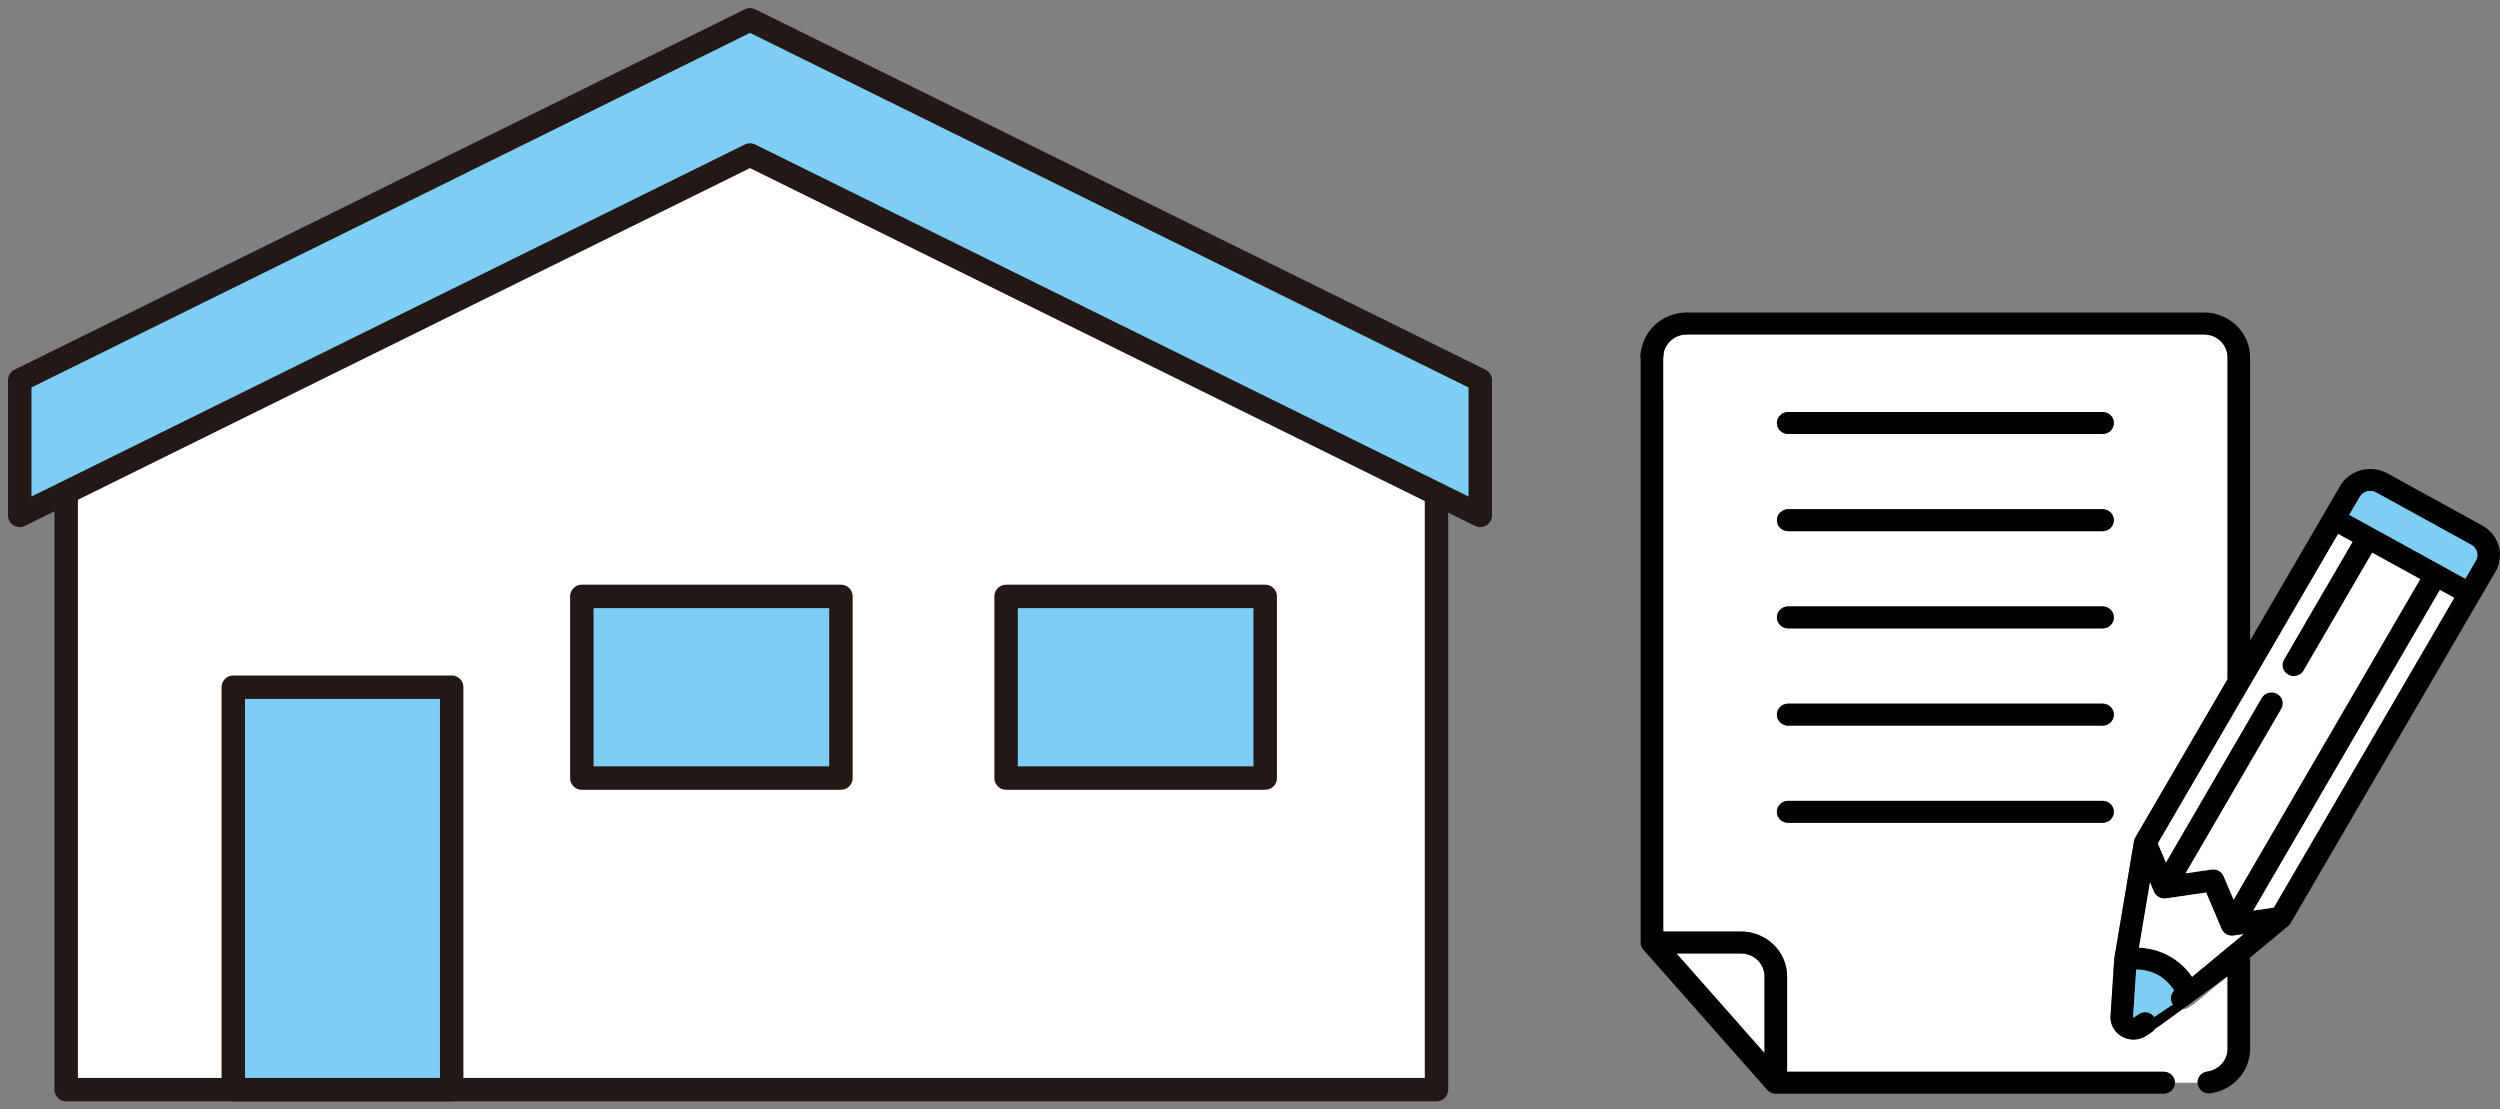<svg width="160" height="71" viewBox="0 0 160 71" fill="none" xmlns="http://www.w3.org/2000/svg">
<rect x="0" y="0" width="160" height="71" fill="#808080" stroke="none"/>
<g clip-path="url(#clip0_1256_2229)">
<path d="M48.086 8.019L4.236 28.382V69.736H91.936V28.382L48.086 8.019Z" fill="white" stroke="#231815" stroke-width="1.5" stroke-linecap="round" stroke-linejoin="round"/>
<path d="M48 1.267L1.263 24.331V32.986L48 9.922L94.737 32.986V24.331L48 1.267Z" fill="#7DCDF4" stroke="#231815" stroke-width="1.5" stroke-linecap="round" stroke-linejoin="round"/>
<path d="M28.908 43.982H14.93V69.736H28.908V43.982Z" fill="#7DCDF4" stroke="#231815" stroke-width="1.5" stroke-linecap="round" stroke-linejoin="round"/>
<path d="M53.82 38.17H37.238V49.796H53.82V38.17Z" fill="#7DCDF4" stroke="#231815" stroke-width="1.5" stroke-linecap="round" stroke-linejoin="round"/>
<path d="M80.973 38.17H64.391V49.796H80.973V38.17Z" fill="#7DCDF4" stroke="#231815" stroke-width="1.5" stroke-linecap="round" stroke-linejoin="round"/>
</g>
<g clip-path="url(#clip1_1256_2229)">
<path d="M106.447 25.61V59.616H111.42C112.234 59.616 112.977 59.939 113.51 60.457C114.043 60.974 114.376 61.697 114.375 62.489V68.592H138.474C138.874 68.592 139.198 68.907 139.198 69.295H140.643C140.632 68.942 140.896 68.628 141.266 68.577C141.631 68.527 141.955 68.35 142.188 68.091C142.422 67.83 142.561 67.498 142.562 67.124V62.479L140.528 64.163C140.518 64.172 140.507 64.178 140.495 64.187C140.486 64.193 140.479 64.202 140.47 64.208L140.076 64.472C139.746 64.693 139.296 64.612 139.069 64.292L137.88 65.09C138.107 65.41 138.024 65.848 137.695 66.069L137.382 66.278C137.13 66.45 136.832 66.534 136.549 66.533C136.258 66.533 135.981 66.448 135.748 66.302C135.514 66.156 135.318 65.942 135.198 65.679C135.118 65.504 135.073 65.306 135.074 65.102C135.074 65.071 135.074 65.04 135.077 65.009L135.147 63.939L135.314 61.371C135.314 61.361 135.318 61.351 135.319 61.342C135.32 61.328 135.319 61.316 135.323 61.303L136.577 53.834C136.591 53.753 136.619 53.675 136.661 53.601L142.563 43.472V22.872C142.563 22.466 142.396 22.103 142.122 21.835C141.846 21.569 141.474 21.406 141.055 21.406H107.955C107.546 21.406 107.179 21.562 106.906 21.819C106.633 22.077 106.462 22.427 106.448 22.822C106.436 23.202 106.113 23.501 105.724 23.5V24.907C106.123 24.907 106.447 25.222 106.447 25.61ZM114.444 26.368H134.564C134.963 26.368 135.287 26.683 135.287 27.071C135.287 27.459 134.963 27.775 134.564 27.775H114.444C114.045 27.775 113.721 27.459 113.721 27.071C113.721 26.683 114.045 26.368 114.444 26.368ZM114.444 32.59H134.564C134.963 32.59 135.287 32.905 135.287 33.293C135.287 33.681 134.963 33.996 134.564 33.996H114.444C114.045 33.996 113.721 33.681 113.721 33.293C113.721 32.905 114.045 32.59 114.444 32.59ZM114.444 38.812H134.564C134.963 38.812 135.287 39.127 135.287 39.515C135.287 39.903 134.963 40.218 134.564 40.218H114.444C114.045 40.218 113.721 39.903 113.721 39.515C113.721 39.127 114.045 38.812 114.444 38.812ZM114.444 45.032H134.564C134.963 45.032 135.287 45.348 135.287 45.736C135.287 46.124 134.963 46.439 134.564 46.439H114.444C114.045 46.439 113.721 46.124 113.721 45.736C113.721 45.348 114.045 45.032 114.444 45.032ZM114.444 51.254H134.564C134.963 51.254 135.287 51.569 135.287 51.958C135.287 52.346 134.963 52.661 134.564 52.661H114.444C114.045 52.661 113.721 52.346 113.721 51.958C113.721 51.569 114.045 51.254 114.444 51.254Z" fill="white"/>
<path d="M106.448 22.822C106.462 22.427 106.635 22.078 106.906 21.82C107.181 21.563 107.545 21.407 107.955 21.407H141.053C141.471 21.407 141.844 21.569 142.119 21.836C142.394 22.104 142.561 22.466 142.561 22.873V43.474L136.659 53.603C136.617 53.676 136.589 53.754 136.575 53.836L135.32 61.305C135.318 61.318 135.318 61.331 135.317 61.343C135.317 61.353 135.313 61.363 135.311 61.373L135.144 63.941L135.074 65.011C135.072 65.042 135.072 65.073 135.072 65.104C135.072 65.308 135.116 65.505 135.195 65.681C135.315 65.945 135.512 66.157 135.745 66.304C135.979 66.45 136.256 66.534 136.546 66.534C136.83 66.534 137.127 66.45 137.38 66.28L137.692 66.07C138.021 65.85 138.104 65.412 137.877 65.092C137.65 64.772 137.2 64.691 136.871 64.912L136.558 65.121C136.543 65.13 136.548 65.126 136.545 65.128L136.522 65.117L136.518 65.112V65.104V65.099L136.589 64.029L136.717 62.054C136.725 62.054 136.731 62.054 136.739 62.054C137.322 62.054 137.881 62.231 138.345 62.548C138.671 62.77 136.774 64.445 136.979 64.787C136.738 65.022 136.696 65.398 136.896 65.681C137.123 66.001 137.574 66.082 137.903 65.861L138.297 65.597C138.306 65.59 138.314 65.583 138.322 65.575C138.333 65.568 138.344 65.561 138.356 65.552L142.562 62.481V67.126C142.562 67.498 142.422 67.832 142.188 68.092C141.955 68.352 141.631 68.529 141.266 68.579C140.897 68.629 140.632 68.942 140.643 69.297C140.643 69.322 140.646 69.347 140.65 69.374C140.706 69.758 141.071 70.026 141.466 69.972C142.186 69.874 142.821 69.524 143.275 69.019C143.729 68.515 144.008 67.849 144.008 67.126V61.282L146.446 59.263L146.451 59.258C146.479 59.234 146.503 59.21 146.527 59.182C146.532 59.177 146.536 59.171 146.541 59.165C146.564 59.138 146.585 59.108 146.603 59.078C146.603 59.078 146.605 59.076 146.606 59.073L158.683 38.347C158.683 38.347 158.687 38.343 158.687 38.341L159.712 36.581C159.906 36.247 160 35.88 160 35.519C160 35.143 159.899 34.773 159.708 34.447C159.517 34.121 159.232 33.837 158.874 33.64L152.789 30.293C152.446 30.104 152.068 30.013 151.697 30.013C151.31 30.013 150.93 30.111 150.595 30.297C150.259 30.483 149.967 30.759 149.764 31.108L149.403 31.728L144.006 40.989V22.873C144.006 22.081 143.675 21.36 143.141 20.841C142.611 20.323 141.867 20 141.053 20H107.955C107.159 20 106.429 20.309 105.9 20.809C105.369 21.307 105.028 22.005 105.001 22.774C104.987 23.162 105.3 23.487 105.699 23.5C105.707 23.5 105.715 23.5 105.722 23.5C106.111 23.5 106.433 23.203 106.447 22.822H106.448ZM140.291 62.514C139.993 62.07 139.612 61.692 139.176 61.395C138.515 60.945 137.725 60.682 136.896 60.652L137.598 56.476L137.85 57.07C137.85 57.07 137.853 57.075 137.854 57.079C137.884 57.145 137.924 57.209 137.974 57.265C137.977 57.267 137.979 57.27 137.981 57.272C138.005 57.298 138.032 57.322 138.06 57.345C138.063 57.348 138.067 57.352 138.071 57.354C138.099 57.376 138.13 57.396 138.162 57.415C138.194 57.432 138.228 57.447 138.261 57.459C138.266 57.461 138.27 57.463 138.275 57.464C138.31 57.477 138.344 57.485 138.38 57.493C138.384 57.493 138.388 57.493 138.39 57.494C138.465 57.508 138.541 57.509 138.615 57.499C138.618 57.499 138.621 57.499 138.625 57.499L141.191 57.124L142.182 59.455C142.182 59.455 142.184 59.46 142.186 59.464C142.215 59.531 142.256 59.593 142.306 59.649C142.308 59.651 142.311 59.655 142.313 59.657C142.337 59.683 142.363 59.707 142.391 59.729C142.395 59.732 142.399 59.736 142.403 59.738C142.431 59.759 142.461 59.78 142.493 59.798C142.525 59.815 142.558 59.83 142.593 59.842C142.598 59.843 142.602 59.846 142.607 59.847C142.641 59.86 142.676 59.868 142.711 59.876C142.715 59.876 142.719 59.876 142.723 59.877C142.798 59.891 142.873 59.892 142.947 59.882C142.951 59.882 142.954 59.882 142.958 59.882L143.58 59.791L140.29 62.517L140.291 62.514ZM145.521 58.083L144.212 58.274L156.154 37.757L157.071 38.261L145.521 58.083ZM150.394 31.455L151.023 31.801C151.096 31.677 151.194 31.584 151.312 31.52C151.428 31.455 151.563 31.421 151.697 31.421C151.826 31.421 151.953 31.451 152.076 31.518L158.16 34.865C158.288 34.936 158.384 35.031 158.45 35.145C158.516 35.258 158.552 35.39 158.552 35.52C158.552 35.645 158.52 35.769 158.451 35.889L157.783 37.037L150.354 32.95L151.022 31.801L150.393 31.455H150.394ZM149.642 34.174L150.56 34.68L146.171 42.222C145.975 42.561 146.097 42.989 146.444 43.181C146.793 43.372 147.233 43.253 147.431 42.916L151.819 35.374L154.893 37.064L142.951 57.582L142.311 56.076C142.184 55.779 141.863 55.601 141.535 55.65L139.878 55.892L146.006 45.363C146.202 45.024 146.08 44.596 145.732 44.404C145.385 44.213 144.944 44.332 144.746 44.669L138.618 55.198L138.1 53.98L149.64 34.174H149.642Z" fill="black"/>
<path d="M114.444 27.775H134.564C134.963 27.775 135.287 27.46 135.287 27.072C135.287 26.683 134.963 26.368 134.564 26.368H114.444C114.045 26.368 113.721 26.683 113.721 27.072C113.721 27.46 114.045 27.775 114.444 27.775Z" fill="black"/>
<path d="M114.444 33.996H134.564C134.963 33.996 135.287 33.681 135.287 33.293C135.287 32.905 134.963 32.59 134.564 32.59H114.444C114.045 32.59 113.721 32.905 113.721 33.293C113.721 33.681 114.045 33.996 114.444 33.996Z" fill="black"/>
<path d="M114.444 40.217H134.564C134.963 40.217 135.287 39.902 135.287 39.514C135.287 39.126 134.963 38.81 134.564 38.81H114.444C114.045 38.81 113.721 39.126 113.721 39.514C113.721 39.902 114.045 40.217 114.444 40.217Z" fill="black"/>
<path d="M114.444 46.44H134.564C134.963 46.44 135.287 46.125 135.287 45.736C135.287 45.348 134.963 45.033 134.564 45.033H114.444C114.045 45.033 113.721 45.348 113.721 45.736C113.721 46.125 114.045 46.44 114.444 46.44Z" fill="black"/>
<path d="M114.444 52.66H134.564C134.963 52.66 135.287 52.346 135.287 51.957C135.287 51.569 134.963 51.254 134.564 51.254H114.444C114.045 51.254 113.721 51.569 113.721 51.957C113.721 52.346 114.045 52.66 114.444 52.66Z" fill="black"/>
<path d="M144.212 58.275L145.521 58.084L157.071 38.262L156.154 37.757L144.212 58.275Z" fill="white"/>
<path d="M138.619 55.198L144.747 44.669C144.944 44.33 145.385 44.212 145.733 44.404C146.082 44.595 146.203 45.024 146.006 45.362L139.879 55.891L141.536 55.649C141.864 55.601 142.185 55.778 142.312 56.076L142.952 57.582L154.894 37.064L151.82 35.373L147.431 42.915C147.235 43.254 146.794 43.371 146.445 43.181C146.097 42.989 145.976 42.56 146.172 42.222L150.561 34.68L149.642 34.174L138.103 53.98L138.621 55.198H138.619Z" fill="white"/>
<path d="M142.949 59.881C142.875 59.891 142.798 59.889 142.724 59.876C142.72 59.876 142.717 59.876 142.713 59.875C142.678 59.868 142.643 59.858 142.608 59.846C142.603 59.845 142.599 59.842 142.594 59.841C142.561 59.829 142.526 59.814 142.495 59.796C142.463 59.779 142.432 59.758 142.404 59.737C142.4 59.734 142.396 59.731 142.392 59.728C142.364 59.706 142.338 59.681 142.315 59.656C142.312 59.654 142.31 59.651 142.307 59.648C142.257 59.592 142.216 59.53 142.187 59.463C142.186 59.46 142.183 59.458 142.183 59.454L141.192 57.123L138.626 57.498C138.626 57.498 138.62 57.498 138.616 57.498C138.542 57.508 138.465 57.507 138.391 57.493C138.388 57.493 138.384 57.493 138.381 57.492C138.346 57.486 138.311 57.476 138.277 57.463C138.272 57.462 138.268 57.459 138.263 57.458C138.228 57.446 138.195 57.431 138.163 57.414C138.131 57.396 138.101 57.375 138.073 57.353C138.069 57.35 138.065 57.347 138.061 57.344C138.033 57.322 138.006 57.297 137.982 57.271C137.979 57.269 137.977 57.266 137.976 57.264C137.926 57.208 137.885 57.144 137.856 57.078C137.856 57.075 137.853 57.072 137.852 57.069L137.599 56.475L136.897 60.651C137.727 60.681 138.516 60.944 139.177 61.394C139.614 61.691 139.994 62.07 140.292 62.513L143.583 59.788L142.96 59.878C142.96 59.878 142.954 59.878 142.95 59.878L142.949 59.881Z" fill="white"/>
<path d="M139.152 63.4C138.946 63.057 138.671 62.768 138.346 62.547C137.881 62.231 137.322 62.054 136.739 62.054C136.732 62.054 136.725 62.054 136.718 62.054L136.589 64.028L136.519 65.099V65.104V65.111L136.522 65.116L136.545 65.127C136.545 65.127 136.543 65.13 136.558 65.121L136.871 64.912C137.2 64.691 137.65 64.772 137.877 65.091L139.066 64.293C138.866 64.01 138.908 63.634 139.149 63.398L139.152 63.4Z" fill="#7DCDF4"/>
<path d="M157.783 37.038L158.452 35.89C158.521 35.771 158.553 35.647 158.553 35.522C158.553 35.391 158.517 35.26 158.451 35.147C158.383 35.033 158.289 34.937 158.161 34.867L152.077 31.52C151.954 31.453 151.827 31.422 151.698 31.422C151.564 31.422 151.428 31.457 151.312 31.521C151.195 31.587 151.097 31.679 151.024 31.803L150.355 32.951L157.785 37.038H157.783Z" fill="#7DCDF4"/>
<path d="M112.929 62.49C112.929 62.083 112.762 61.721 112.488 61.453C112.212 61.186 111.84 61.023 111.421 61.023H107.298L112.928 67.398V62.49H112.929Z" fill="white"/>
<path d="M105.017 60.463C105.023 60.491 105.031 60.518 105.04 60.547C105.043 60.558 105.047 60.569 105.052 60.579C105.063 60.605 105.075 60.63 105.089 60.655C105.094 60.665 105.1 60.675 105.106 60.683C105.126 60.716 105.149 60.748 105.175 60.778L105.478 61.121L113.104 69.754C113.126 69.779 113.15 69.802 113.176 69.823C113.182 69.829 113.19 69.834 113.196 69.84C113.218 69.858 113.239 69.872 113.261 69.887C113.266 69.891 113.271 69.895 113.276 69.897C113.303 69.913 113.332 69.927 113.361 69.939C113.368 69.943 113.377 69.946 113.385 69.949C113.406 69.958 113.429 69.965 113.451 69.972C113.461 69.974 113.472 69.978 113.482 69.98C113.511 69.987 113.54 69.993 113.57 69.995C113.579 69.995 113.588 69.995 113.597 69.996C113.614 69.998 113.632 69.999 113.651 69.999H138.474C138.873 69.999 139.198 69.684 139.198 69.296C139.198 68.907 138.873 68.592 138.474 68.592H114.375V62.489C114.375 61.698 114.043 60.976 113.51 60.458C112.978 59.939 112.234 59.615 111.42 59.617H106.447V22.61C106.447 22.222 106.123 21.907 105.723 21.907C105.324 21.907 105 22.222 105 22.61V60.315C105 60.356 105.004 60.396 105.01 60.437C105.011 60.445 105.014 60.455 105.017 60.464V60.463ZM111.42 61.023C111.838 61.023 112.211 61.186 112.487 61.452C112.761 61.72 112.928 62.083 112.928 62.489V67.398L107.298 61.023H111.42Z" fill="black"/>
</g>
<defs>
<clipPath id="clip0_1256_2229">
<rect width="96" height="71" fill="white"/>
</clipPath>
<clipPath id="clip1_1256_2229">
<rect width="55" height="50" fill="white" transform="translate(105 20)"/>
</clipPath>
</defs>
</svg>
